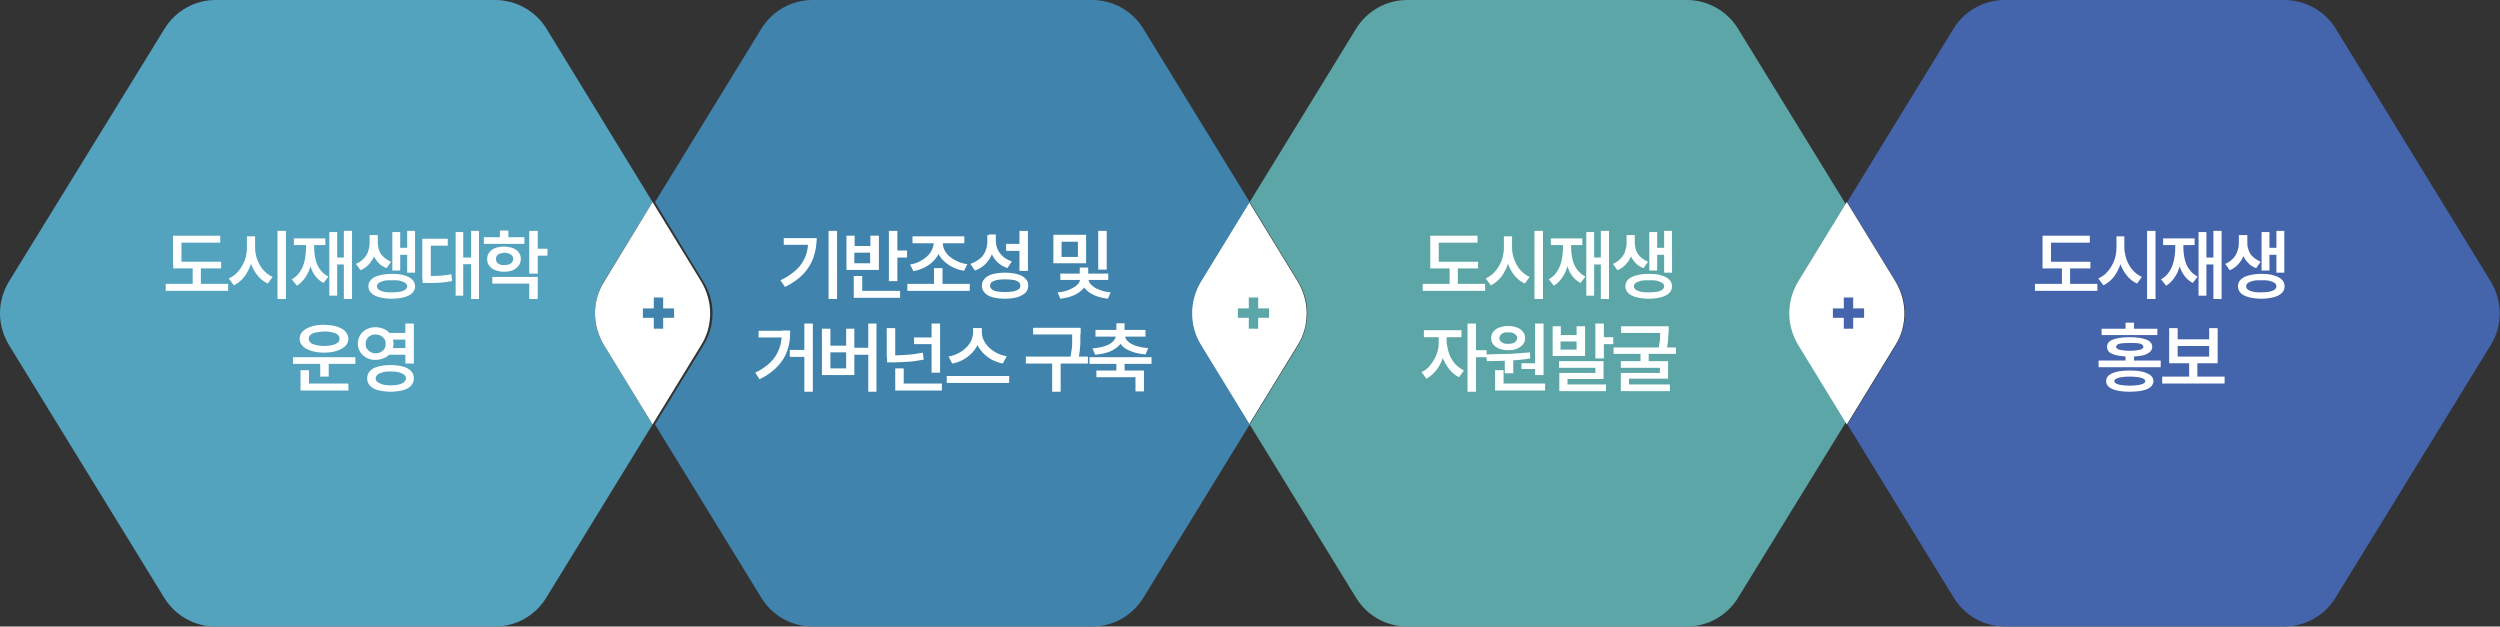 <?xml version="1.0" encoding="utf-8"?>
<!-- Generator: Adobe Illustrator 23.0.0, SVG Export Plug-In . SVG Version: 6.00 Build 0)  -->
<svg version="1.1" id="레이어_1" xmlns="http://www.w3.org/2000/svg" xmlns:xlink="http://www.w3.org/1999/xlink" x="0px"
	 y="0px" viewBox="0 0 825.2 206.8" style="enable-background:new 0 0 825.2 206.8;" xml:space="preserve">
<rect x="0" y="0" width="825.2" height="206.8" fill="#333333" stroke="none"/>
<style type="text/css">
	.st0{fill:#FFFFFF;}
	.st1{fill:#5DA6A7;}
	.st2{fill:#4084AD;}
	.st3{fill:#53A2BE;}
	.st4{fill:#4464AB;}
</style>
<g>
	<g>
		<path class="st0" d="M393.3,103.4c0,3.6,1,7.2,2.9,10.4l16.1,26.3l16.1-26.3c2-3.2,2.9-6.8,2.9-10.4c0-3.6-1-7.2-2.9-10.4
			l-16.1-26.3L396.2,93C394.2,96.2,393.3,99.8,393.3,103.4z"/>
	</g>
	<g>
		<path class="st1" d="M431.5,103.4c0,3.6-1,7.2-2.9,10.4l-16.1,26.3l35.1,57.2c3.6,5.9,10,9.5,16.9,9.5h92.3
			c6.9,0,13.3-3.6,16.9-9.5l51.3-83.5c2-3.2,2.9-6.8,2.9-10.4c0-3.6-1-7.2-2.9-10.4L573.7,9.5c-3.6-5.9-10-9.5-16.9-9.5h-92.3
			c-6.9,0-13.3,3.6-16.9,9.5l-35.1,57.2L428.6,93C430.5,96.2,431.5,99.8,431.5,103.4z"/>
	</g>
	<g>
		<path class="st2" d="M235.2,103.4c0,3.6-1,7.2-2.9,10.4l-16.1,26.3l35.1,57.2c3.6,5.9,10,9.5,16.9,9.5h92.3
			c6.9,0,13.3-3.6,16.9-9.5l35.1-57.2l-16.1-26.3c-2-3.2-2.9-6.8-2.9-10.4c0-3.6,1-7.2,2.9-10.4l16.1-26.3L377.4,9.5
			c-3.6-5.9-10-9.5-16.9-9.5h-92.3c-6.9,0-13.3,3.6-16.9,9.5l-35.1,57.2L232.2,93C234.2,96.2,235.2,99.8,235.2,103.4z"/>
	</g>
	<g>
		<g>
			<path class="st3" d="M163.4,0H71.2c-6.9,0-13.3,3.6-16.9,9.5L2.9,93C1,96.2,0,99.8,0,103.4c0,3.6,1,7.2,2.9,10.4l51.3,83.5
				c3.6,5.9,10,9.5,16.9,9.5h92.3c6.9,0,13.3-3.6,16.9-9.5l35.1-57.2l-16.1-26.3c-2-3.2-2.9-6.8-2.9-10.4c0-3.6,1-7.2,2.9-10.4
				l16.1-26.3L180.4,9.5C176.8,3.6,170.3,0,163.4,0z"/>
		</g>
		<g>
			<path class="st0" d="M196.4,103.4c0,3.6,1,7.2,2.9,10.4l16.1,26.3l16.1-26.3c2-3.2,2.9-6.8,2.9-10.4c0-3.6-1-7.2-2.9-10.4
				l-16.1-26.3L199.4,93C197.4,96.2,196.4,99.8,196.4,103.4z"/>
		</g>
	</g>
	<g>
		<g>
			<rect x="212.2" y="101.8" class="st2" width="10.3" height="3.1"/>
		</g>
		<g>
			<rect x="215.8" y="98.2" class="st2" width="3.1" height="10.3"/>
		</g>
	</g>
	<g>
		<g>
			<rect x="408.6" y="101.8" class="st1" width="10.3" height="3.1"/>
		</g>
		<g>
			<rect x="412.2" y="98.2" class="st1" width="3.1" height="10.3"/>
		</g>
	</g>
	<g>
		<path class="st4" d="M628.8,103.4c0,3.6-1,7.2-2.9,10.4l-16.1,26.3l35.1,57.2c3.6,5.9,10,9.5,16.9,9.5H754
			c6.9,0,13.3-3.6,16.9-9.5l51.3-83.5c2-3.2,2.9-6.8,2.9-10.4c0-3.6-1-7.2-2.9-10.4L771,9.5C767.4,3.6,760.9,0,754,0h-92.3
			c-6.9,0-13.3,3.6-16.9,9.5l-35.1,57.2L625.8,93C627.8,96.2,628.8,99.8,628.8,103.4z"/>
	</g>
	<g>
		<path class="st0" d="M590.6,103.4c0,3.6,1,7.2,2.9,10.4l16.1,26.3l16.1-26.3c2-3.2,2.9-6.8,2.9-10.4c0-3.6-1-7.2-2.9-10.4
			l-16.1-26.3L593.5,93C591.6,96.2,590.6,99.8,590.6,103.4z"/>
	</g>
	<g>
		<g>
			<rect x="605" y="101.8" class="st4" width="10.3" height="3.1"/>
		</g>
		<g>
			<rect x="608.6" y="98.2" class="st4" width="3.1" height="10.3"/>
		</g>
	</g>
	<g>
		<g>
			<path class="st0" d="M75.3,96H54.7v-2.3h20.6V96z M72.8,80.1H59.9v7.3h-2.8v-9.6h15.6V80.1z M73,88.6H57.2v-2.2H73V88.6z
				 M66.3,94.5h-2.7v-7.1h2.7V94.5z"/>
			<path class="st0" d="M82.9,86.9c-0.5,1.7-1.3,3.1-2.2,4.4c-1,1.3-2.2,2.2-3.5,2.9l-1.7-2.3c1.2-0.5,2.3-1.3,3.2-2.4
				c0.9-1.1,1.6-2.3,2.1-3.6c0.5-1.4,0.7-2.8,0.7-4.3V78h2.3v3.6C83.7,83.5,83.4,85.2,82.9,86.9z M84.9,85.6c0.5,1.3,1.1,2.5,2,3.5
				c0.9,1,1.9,1.8,3.1,2.3l-1.6,2.2c-1.3-0.6-2.5-1.5-3.5-2.8s-1.7-2.6-2.2-4.2s-0.8-3.3-0.8-5.1V78h2.3v3.6
				C84.2,83,84.4,84.3,84.9,85.6z M94.4,98.7h-2.8V76.2h2.8V98.7z"/>
			<path class="st0" d="M102.6,87.2c-0.3,1.6-0.9,3-1.7,4.2c-0.8,1.2-1.7,2.2-2.9,2.9l-1.7-2.1c1.1-0.6,2-1.4,2.7-2.5
				c0.7-1,1.2-2.2,1.5-3.5c0.3-1.3,0.5-2.7,0.5-4.3v-2.3h2.1v2.3C103.1,83.8,102.9,85.6,102.6,87.2z M107.4,80.9H97v-2.2h10.4V80.9z
				 M104.2,85.8c0.3,1.2,0.8,2.3,1.5,3.2c0.7,1,1.6,1.7,2.7,2.3l-1.6,2.1c-1.2-0.6-2.2-1.5-3-2.7c-0.8-1.1-1.3-2.5-1.7-4
				c-0.4-1.5-0.5-3.1-0.5-4.9v-2.3h2.1v2.3C103.7,83.3,103.9,84.6,104.2,85.8z M111.3,97.6h-2.6v-21h2.6V97.6z M114.5,87.3h-4V85h4
				V87.3z M116.2,98.7h-2.7V76.2h2.7V98.7z"/>
			<path class="st0" d="M123.7,84c-0.4,1.2-1,2.2-1.8,3.1c-0.8,0.9-1.7,1.6-2.9,2.1l-1.5-2.1c1-0.4,1.8-1,2.5-1.7
				c0.7-0.7,1.2-1.5,1.5-2.4c0.3-0.9,0.5-1.7,0.5-2.6v-2.8h2.2v2.8C124.3,81.6,124.1,82.8,123.7,84z M133.4,90.9
				c1.2,0.3,2.1,0.8,2.7,1.4c0.6,0.6,0.9,1.4,0.9,2.2c0,0.9-0.3,1.6-0.9,2.2s-1.5,1.1-2.7,1.4s-2.5,0.5-4.1,0.5
				c-1.6,0-2.9-0.2-4.1-0.5c-1.2-0.3-2.1-0.8-2.7-1.4s-0.9-1.4-0.9-2.2c0-0.9,0.3-1.6,0.9-2.2c0.6-0.6,1.5-1.1,2.7-1.4
				c1.2-0.3,2.5-0.5,4.1-0.5C130.9,90.4,132.3,90.5,133.4,90.9z M125.2,82.8c0.3,0.8,0.8,1.5,1.5,2.1c0.7,0.6,1.5,1.1,2.4,1.5
				l-1.5,2.1c-1.1-0.4-2.1-1-2.8-1.9c-0.8-0.8-1.3-1.8-1.7-2.8c-0.4-1.1-0.6-2.2-0.6-3.4v-2.8h2.2v2.8
				C124.8,81.2,124.9,82,125.2,82.8z M126.7,92.7c-0.7,0.2-1.3,0.4-1.7,0.7s-0.6,0.7-0.6,1.1c0,0.4,0.2,0.8,0.6,1.1
				c0.4,0.3,0.9,0.5,1.7,0.7c0.7,0.2,1.6,0.2,2.7,0.2c1,0,1.9-0.1,2.7-0.2c0.7-0.2,1.3-0.4,1.7-0.7c0.4-0.3,0.6-0.7,0.6-1.1
				c0-0.4-0.2-0.8-0.6-1.1c-0.4-0.3-1-0.5-1.7-0.7c-0.7-0.2-1.6-0.2-2.6-0.2C128.3,92.5,127.4,92.5,126.7,92.7z M132.1,89.3h-2.6
				V76.6h2.6V89.3z M135.1,84.1h-3.8v-2.3h3.8V84.1z M137,90h-2.6V76.2h2.6V90z"/>
			<path class="st0" d="M147.8,81.1h-5.6v11.1h-2.8V78.8h8.4V81.1z M145.3,91c1.2-0.1,2.4-0.2,3.7-0.5l0.2,2.3
				c-1.3,0.2-2.5,0.4-3.7,0.5s-2.7,0.1-4.5,0.1h-1.5v-2.3h1.5C142.7,91.1,144.1,91.1,145.3,91z M152.9,97.6h-2.5v-21h2.5V97.6z
				 M156.1,87.2h-4V85h4V87.2z M158.1,98.7h-2.6V76.2h2.6V98.7z"/>
			<path class="st0" d="M173.1,80.5h-13.4v-2.2h13.4V80.5z M169.3,81.9c0.8,0.3,1.5,0.8,1.9,1.4c0.5,0.6,0.7,1.3,0.7,2.2
				c0,0.8-0.2,1.5-0.7,2.2c-0.5,0.6-1.1,1.1-1.9,1.5c-0.8,0.3-1.8,0.5-2.9,0.5s-2-0.2-2.9-0.5c-0.8-0.3-1.5-0.8-2-1.5
				c-0.5-0.6-0.7-1.3-0.7-2.2s0.2-1.5,0.7-2.2c0.5-0.6,1.1-1.1,1.9-1.4c0.8-0.3,1.8-0.5,2.9-0.5C167.5,81.4,168.5,81.6,169.3,81.9z
				 M177.5,98.7h-2.8v-5.1h-12.2v-2.2h15V98.7z M165,83.7c-0.4,0.2-0.8,0.4-1,0.7c-0.2,0.3-0.3,0.7-0.3,1.1s0.1,0.8,0.3,1.1
				s0.6,0.5,1,0.7c0.4,0.2,0.9,0.2,1.5,0.2c0.6,0,1.1-0.1,1.5-0.2c0.4-0.2,0.8-0.4,1-0.7c0.2-0.3,0.4-0.6,0.4-1.1s-0.1-0.8-0.4-1.1
				c-0.2-0.3-0.6-0.5-1-0.7c-0.4-0.2-0.9-0.2-1.5-0.3C165.9,83.5,165.4,83.6,165,83.7z M167.8,79.6h-2.8v-3.5h2.8V79.6z M177.5,90.3
				h-2.8V76.2h2.8V90.3z M180.7,84.4h-3.9v-2.3h3.9V84.4z"/>
			<path class="st0" d="M117.3,120.1H96.7v-2.2h20.6V120.1z M111.2,107.8c1.2,0.4,2.2,0.9,2.8,1.6s1,1.5,1,2.4c0,0.9-0.3,1.7-1,2.4
				s-1.6,1.2-2.8,1.6c-1.2,0.4-2.6,0.6-4.2,0.6c-1.6,0-3-0.2-4.3-0.6c-1.2-0.4-2.2-0.9-2.8-1.6c-0.7-0.7-1-1.5-1-2.4
				c0-0.9,0.3-1.7,1-2.4s1.6-1.2,2.8-1.6c1.2-0.4,2.6-0.6,4.3-0.6C108.6,107.3,110,107.4,111.2,107.8z M102,127.2h-2.8v-5h2.8V127.2
				z M115,128.9H99.2v-2.3H115V128.9z M104.3,109.7c-0.8,0.2-1.4,0.5-1.8,0.8c-0.4,0.4-0.6,0.8-0.6,1.3c0,0.5,0.2,0.9,0.6,1.3
				s1,0.6,1.8,0.8c0.8,0.2,1.7,0.3,2.7,0.3c1,0,1.9-0.1,2.7-0.3c0.8-0.2,1.4-0.5,1.8-0.8c0.4-0.4,0.6-0.8,0.6-1.3
				c0-0.5-0.2-0.9-0.6-1.3c-0.4-0.4-1-0.6-1.8-0.8s-1.7-0.3-2.7-0.3C105.9,109.5,105,109.6,104.3,109.7z M108.5,124.3h-2.8v-4.9h2.8
				V124.3z"/>
			<path class="st0" d="M127,108.7c0.9,0.5,1.6,1.1,2.1,1.9c0.5,0.8,0.8,1.8,0.8,2.8c0,1-0.3,2-0.8,2.8c-0.5,0.8-1.2,1.5-2.1,1.9
				s-1.9,0.7-3,0.7c-1.1,0-2.1-0.2-3-0.7c-0.9-0.5-1.6-1.1-2.1-1.9c-0.5-0.8-0.8-1.8-0.8-2.8c0-1,0.3-2,0.8-2.8
				c0.5-0.8,1.2-1.5,2.1-1.9c0.9-0.5,1.9-0.7,3-0.7C125.1,108,126.1,108.3,127,108.7z M122.3,110.8c-0.5,0.2-0.9,0.6-1.2,1.1
				s-0.4,1-0.4,1.6c0,0.6,0.1,1.2,0.4,1.6s0.7,0.8,1.2,1.1s1.1,0.4,1.7,0.4c0.6,0,1.2-0.1,1.7-0.4c0.5-0.3,0.9-0.6,1.2-1.1
				s0.4-1,0.4-1.6c0-0.6-0.1-1.2-0.4-1.6s-0.7-0.8-1.2-1.1c-0.5-0.2-1.1-0.4-1.7-0.4C123.3,110.4,122.8,110.5,122.3,110.8z M133,121
				c1.2,0.3,2,0.8,2.7,1.5c0.6,0.7,0.9,1.4,0.9,2.4s-0.3,1.7-0.9,2.4c-0.6,0.7-1.5,1.2-2.7,1.5c-1.2,0.3-2.5,0.5-4.1,0.5
				c-1.6,0-2.9-0.2-4.1-0.5c-1.2-0.3-2-0.8-2.7-1.5c-0.6-0.7-0.9-1.4-0.9-2.4s0.3-1.7,0.9-2.4c0.6-0.7,1.5-1.2,2.7-1.5
				c1.2-0.3,2.5-0.5,4.1-0.5C130.5,120.5,131.9,120.7,133,121z M126.3,122.9c-0.7,0.2-1.3,0.4-1.7,0.8s-0.6,0.7-0.6,1.2
				c0,0.5,0.2,0.9,0.6,1.2c0.4,0.3,1,0.6,1.7,0.8c0.7,0.2,1.6,0.3,2.7,0.3c1.1,0,2-0.1,2.7-0.3c0.7-0.2,1.3-0.4,1.7-0.8
				s0.6-0.7,0.6-1.2c0-0.5-0.2-0.9-0.6-1.2s-1-0.6-1.7-0.8c-0.7-0.2-1.6-0.3-2.7-0.3C127.9,122.6,127,122.7,126.3,122.9z
				 M134.6,112.1h-6.7v-2.2h6.7V112.1z M134.6,117.1h-6.7v-2.2h6.7V117.1z M136.6,120h-2.8v-13.2h2.8V120z"/>
		</g>
	</g>
	<g>
		<g>
			<path class="st0" d="M268.5,85c-0.7,2-1.8,3.8-3.3,5.4c-1.5,1.6-3.6,3.1-6.1,4.3l-1.5-2.2c2.2-1,3.9-2.2,5.3-3.5s2.3-2.8,3-4.4
				c0.6-1.6,0.9-3.5,0.9-5.5v-0.5h2.8C269.5,80.9,269.2,83.1,268.5,85z M268,80.8h-9.3v-2.2h9.3V80.8z M276.3,98.7h-2.8V76.2h2.8
				V98.7z"/>
			<path class="st0" d="M282,81.2h5.3v-3.4h2.8v11.3h-10.7V77.8h2.7V81.2z M284.6,96.5h-2.8v-5.4h2.8V96.5z M297.1,98.3h-15.3V96
				h15.3V98.3z M287.2,86.9v-3.5H282v3.5H287.2z M296.2,92.8h-2.8V76.2h2.8V92.8z M299.4,85h-4v-2.3h4V85z"/>
			<path class="st0" d="M320.1,96h-20.6v-2.3h20.6V96z M309.5,84.4c-0.8,1.3-1.9,2.4-3.3,3.3s-3,1.5-4.7,1.8l-1.1-2.2
				c1.5-0.2,2.8-0.7,4-1.5c1.2-0.7,2.2-1.6,2.8-2.6s1-2,1-3.1v-1h2.4v1C310.6,81.7,310.2,83.1,309.5,84.4z M318.3,80.3h-17.1V78
				h17.1V80.3z M311.1,94.4h-2.8v-5.9h2.8V94.4z M312.2,83.3c0.7,1,1.6,1.8,2.9,2.5s2.6,1.2,4.2,1.4l-1.1,2.2
				c-1.8-0.3-3.4-0.9-4.8-1.8s-2.5-1.9-3.3-3.2c-0.8-1.3-1.2-2.7-1.2-4.2v-1h2.3v1C311.2,81.2,311.5,82.3,312.2,83.3z"/>
			<path class="st0" d="M327.5,83.7c-0.5,1.3-1.2,2.4-2.2,3.4s-2.1,1.7-3.5,2.2l-1.5-2.2c1.2-0.4,2.2-1,3.1-1.7s1.5-1.6,1.9-2.6
				s0.6-2,0.6-3.1v-2.1h2.3v2.1C328.2,81,328,82.4,327.5,83.7z M335.8,90.5c1.2,0.3,2,0.8,2.7,1.5s0.9,1.4,0.9,2.3
				c0,0.9-0.3,1.7-0.9,2.3c-0.6,0.6-1.5,1.1-2.7,1.5c-1.2,0.3-2.5,0.5-4.1,0.5c-1.6,0-3-0.2-4.1-0.5c-1.1-0.3-2-0.8-2.6-1.5
				c-0.6-0.6-0.9-1.4-0.9-2.3s0.3-1.7,0.9-2.3c0.6-0.7,1.5-1.2,2.6-1.5s2.5-0.5,4.1-0.5C333.3,90,334.7,90.2,335.8,90.5z
				 M329.3,82.3c0.4,0.9,1,1.7,1.8,2.4c0.8,0.7,1.8,1.2,2.9,1.6l-1.5,2.2c-1.3-0.5-2.4-1.1-3.3-2c-0.9-0.9-1.6-1.9-2-3.1
				c-0.5-1.2-0.7-2.5-0.7-4v-2h2.2v2C328.7,80.5,328.9,81.4,329.3,82.3z M329.1,92.4c-0.7,0.2-1.3,0.4-1.7,0.7
				c-0.4,0.3-0.6,0.7-0.6,1.2c0,0.5,0.2,0.8,0.6,1.2c0.4,0.3,0.9,0.6,1.7,0.7s1.6,0.2,2.7,0.2c1,0,1.9-0.1,2.7-0.2
				c0.7-0.2,1.3-0.4,1.7-0.7c0.4-0.3,0.6-0.7,0.6-1.2c0-0.5-0.2-0.9-0.6-1.2c-0.4-0.3-0.9-0.6-1.7-0.7s-1.6-0.2-2.7-0.2
				C330.7,92.2,329.8,92.3,329.1,92.4z M337,82.8h-4.9v-2.3h4.9V82.8z M339.3,89.4h-2.8V76.2h2.8V89.4z"/>
			<path class="st0" d="M358.5,86.9h-10.8v-9.4h10.8V86.9z M357.7,95.1c-0.7,0.9-1.8,1.7-3.1,2.3c-1.3,0.6-2.9,1-4.6,1.2l-0.9-2.1
				c1.5-0.1,2.7-0.4,3.9-0.9c1.1-0.5,2-1,2.6-1.6c0.6-0.6,0.9-1.2,0.9-1.9v-0.4h2.4v0.4C358.8,93.2,358.4,94.2,357.7,95.1z
				 M365.7,92.4H350v-2.1h15.8V92.4z M350.4,84.8h5.4v-5h-5.4V84.8z M359.2,91.3h-2.8v-3h2.8V91.3z M360.2,94
				c0.6,0.6,1.4,1.2,2.6,1.6c1.1,0.5,2.4,0.8,3.8,0.9l-0.9,2.1c-1.7-0.2-3.3-0.6-4.6-1.2c-1.3-0.6-2.4-1.4-3.1-2.3
				c-0.7-0.9-1.1-1.9-1.1-2.9v-0.4h2.4v0.4C359.3,92.8,359.6,93.4,360.2,94z M365.3,89h-2.8V76.2h2.8V89z"/>
			<path class="st0" d="M259.9,115.6c-0.6,1.9-1.7,3.7-3.2,5.3c-1.5,1.6-3.5,3.1-6,4.3l-1.4-2.2c2.1-1,3.8-2.2,5.1-3.5
				c1.3-1.3,2.2-2.8,2.8-4.4c0.6-1.6,0.9-3.4,0.9-5.5v-0.5h2.7C260.9,111.5,260.6,113.7,259.9,115.6z M259.6,111.4h-9.2v-2.2h9.2
				V111.4z M266.8,117.8h-6.1v-2.3h6.1V117.8z M268.3,129.3h-2.8v-22.5h2.8V129.3z"/>
			<path class="st0" d="M274.1,114.1h5.2v-5.6h2.7v15.3h-10.7v-15.3h2.8V114.1z M279.3,121.6v-5.3h-5.2v5.3H279.3z M287.4,117.1
				h-6.2v-2.3h6.2V117.1z M289.3,129.3h-2.7v-22.5h2.7V129.3z"/>
			<path class="st0" d="M295.5,117.9h-2.8v-9.6h2.8V117.9z M299.7,117.1c1.6-0.1,3.2-0.4,4.9-0.7l0.3,2.3c-1.7,0.3-3.3,0.6-5,0.7
				c-1.6,0.1-3.4,0.2-5.3,0.2h-1.8v-2.3h1.8C296.4,117.3,298.1,117.2,299.7,117.1z M298.3,127.8h-2.8v-6.2h2.8V127.8z M310.9,128.9
				h-15.4v-2.3h15.4V128.9z M308,113.6h-6.3v-2.2h6.3V113.6z M310.3,123h-2.8v-16.2h2.8V123z"/>
			<path class="st0" d="M333.1,126.4h-20.6v-2.3h20.6V126.4z M322.4,114.4c-0.8,1.4-1.9,2.6-3.3,3.6c-1.4,1-3,1.7-4.8,2l-1.2-2.3
				c1.5-0.3,2.9-0.8,4.1-1.6c1.2-0.8,2.2-1.7,2.9-2.8c0.7-1.1,1-2.2,1.1-3.4v-1.6h2.4v1.6C323.6,111.5,323.2,113,322.4,114.4z
				 M325.2,113.2c0.7,1.1,1.7,2,2.9,2.8s2.6,1.3,4.2,1.6L331,120c-1.8-0.4-3.4-1-4.8-2s-2.5-2.2-3.3-3.6c-0.8-1.4-1.2-2.9-1.2-4.5
				v-1.6h2.4v1.6C324.1,111,324.5,112.1,325.2,113.2z"/>
			<path class="st0" d="M359.1,120h-20.5v-2.3h20.5V120z M355.2,110.4H341v-2.2h14.2V110.4z M350.1,129.3h-2.8v-10h2.8V129.3z
				 M356.6,110.3c0,1.1,0,2,0,2.8c0,0.8-0.1,1.7-0.2,2.7s-0.3,2.1-0.6,3.3l-2.7-0.3c0.3-1.1,0.4-2.2,0.6-3.2s0.2-1.9,0.2-2.6
				c0-0.8,0-1.7,0-2.7v-0.1v-2h2.8v2V110.3z"/>
			<path class="st0" d="M380.1,120.1h-20.5v-2.2h20.5V120.1z M369.6,113.8c-0.8,0.9-1.8,1.6-3.2,2.2s-3,0.9-4.9,1.1l-0.9-2.1
				c1.6-0.1,3-0.4,4.2-0.8c1.2-0.4,2-0.9,2.6-1.5c0.6-0.6,0.9-1.2,0.9-2v-0.5h2.4v0.5C370.7,111.8,370.3,112.9,369.6,113.8z
				 M378.1,111.1h-16.5v-2.2h16.5V111.1z M377.6,129.2h-2.8v-4.7h-12.9v-2.2h15.7V129.2z M371.2,110h-2.7v-3.3h2.7V110z
				 M371.2,122.9h-2.7v-3.4h2.7V122.9z M372.2,112.6c0.6,0.6,1.5,1.1,2.6,1.5c1.2,0.4,2.6,0.7,4.2,0.8l-0.9,2.1
				c-1.9-0.2-3.5-0.5-4.9-1.1c-1.4-0.5-2.5-1.3-3.2-2.2s-1.1-1.9-1.1-3.1v-0.5h2.4v0.5C371.4,111.4,371.6,112,372.2,112.6z"/>
		</g>
	</g>
	<g>
		<g>
			<path class="st0" d="M490.2,96h-20.6v-2.3h20.6V96z M487.7,80.1h-12.8v7.3h-2.8v-9.6h15.6V80.1z M487.9,88.6h-15.8v-2.2h15.8
				V88.6z M481.2,94.5h-2.7v-7.1h2.7V94.5z"/>
			<path class="st0" d="M497.8,86.9c-0.5,1.7-1.3,3.1-2.2,4.4c-1,1.3-2.2,2.2-3.5,2.9l-1.7-2.3c1.2-0.5,2.3-1.3,3.2-2.4
				c0.9-1.1,1.6-2.3,2.1-3.6c0.5-1.4,0.7-2.8,0.7-4.3V78h2.3v3.6C498.6,83.5,498.3,85.2,497.8,86.9z M499.8,85.6
				c0.5,1.3,1.1,2.5,2,3.5c0.9,1,1.9,1.8,3.1,2.3l-1.6,2.2c-1.3-0.6-2.5-1.5-3.5-2.8c-1-1.2-1.7-2.6-2.2-4.2
				c-0.5-1.6-0.8-3.3-0.8-5.1V78h2.3v3.6C499.1,83,499.3,84.3,499.8,85.6z M509.3,98.7h-2.8V76.2h2.8V98.7z"/>
			<path class="st0" d="M517.5,87.2c-0.3,1.6-0.9,3-1.7,4.2c-0.8,1.2-1.7,2.2-2.9,2.9l-1.7-2.1c1.1-0.6,2-1.4,2.7-2.5
				s1.2-2.2,1.5-3.5s0.5-2.7,0.5-4.3v-2.3h2.1v2.3C518,83.8,517.8,85.6,517.5,87.2z M522.3,80.9h-10.4v-2.2h10.4V80.9z M519.1,85.8
				c0.3,1.2,0.8,2.3,1.5,3.2c0.7,1,1.6,1.7,2.7,2.3l-1.6,2.1c-1.2-0.6-2.2-1.5-3-2.7c-0.8-1.1-1.3-2.5-1.7-4
				c-0.4-1.5-0.5-3.1-0.5-4.9v-2.3h2.1v2.3C518.6,83.3,518.8,84.6,519.1,85.8z M526.2,97.6h-2.6v-21h2.6V97.6z M529.4,87.3h-4V85h4
				V87.3z M531.1,98.7h-2.7V76.2h2.7V98.7z"/>
			<path class="st0" d="M538.6,84c-0.4,1.2-1,2.2-1.8,3.1c-0.8,0.9-1.7,1.6-2.9,2.1l-1.5-2.1c1-0.4,1.8-1,2.5-1.7
				c0.7-0.7,1.2-1.5,1.5-2.4s0.5-1.7,0.5-2.6v-2.8h2.2v2.8C539.2,81.6,539,82.8,538.6,84z M548.3,90.9c1.2,0.3,2.1,0.8,2.7,1.4
				c0.6,0.6,0.9,1.4,0.9,2.2c0,0.9-0.3,1.6-0.9,2.2s-1.5,1.1-2.7,1.4s-2.5,0.5-4.1,0.5c-1.6,0-2.9-0.2-4.1-0.5s-2.1-0.8-2.7-1.4
				c-0.6-0.6-0.9-1.4-0.9-2.2c0-0.9,0.3-1.6,0.9-2.2c0.6-0.6,1.5-1.1,2.7-1.4c1.2-0.3,2.5-0.5,4.1-0.5
				C545.8,90.4,547.2,90.5,548.3,90.9z M540.1,82.8c0.3,0.8,0.8,1.5,1.5,2.1c0.7,0.6,1.5,1.1,2.4,1.5l-1.5,2.1
				c-1.1-0.4-2.1-1-2.8-1.9c-0.8-0.8-1.3-1.8-1.7-2.8c-0.4-1.1-0.6-2.2-0.6-3.4v-2.8h2.2v2.8C539.7,81.2,539.8,82,540.1,82.8z
				 M541.6,92.7c-0.7,0.2-1.3,0.4-1.7,0.7s-0.6,0.7-0.6,1.1c0,0.4,0.2,0.8,0.6,1.1c0.4,0.3,0.9,0.5,1.7,0.7s1.6,0.2,2.7,0.2
				c1,0,1.9-0.1,2.7-0.2s1.3-0.4,1.7-0.7c0.4-0.3,0.6-0.7,0.6-1.1c0-0.4-0.2-0.8-0.6-1.1c-0.4-0.3-1-0.5-1.7-0.7
				c-0.7-0.2-1.6-0.2-2.6-0.2C543.2,92.5,542.3,92.5,541.6,92.7z M547,89.3h-2.6V76.6h2.6V89.3z M550,84.1h-3.8v-2.3h3.8V84.1z
				 M551.9,90h-2.6V76.2h2.6V90z"/>
			<path class="st0" d="M476.3,118c-0.5,1.6-1.3,3-2.2,4.2c-1,1.2-2.1,2.2-3.3,2.8l-1.6-2.2c1.2-0.5,2.2-1.3,3-2.4s1.6-2.2,2-3.5
				c0.5-1.3,0.7-2.5,0.7-3.8v-3h2.2v3C477.1,114.8,476.8,116.4,476.3,118z M482.4,111.3H470V109h12.4V111.3z M478.3,116.7
				c0.4,1.2,1.1,2.3,1.9,3.3c0.9,1,1.9,1.7,3,2.3l-1.6,2.2c-1.3-0.6-2.4-1.5-3.3-2.7c-0.9-1.2-1.7-2.5-2.2-4c-0.5-1.5-0.8-3-0.8-4.6
				v-3h2.2v3C477.7,114.3,477.9,115.5,478.3,116.7z M487.2,129.3h-2.8v-22.5h2.8V129.3z M490.7,117.9h-4.1v-2.3h4.1V117.9z"/>
			<path class="st0" d="M498.4,116.8c2.3-0.1,4.5-0.3,6.6-0.5l0.1,2c-2.2,0.4-4.5,0.6-6.8,0.7s-4.9,0.2-7.5,0.2l-0.3-2.2
				C493.5,116.9,496.1,116.8,498.4,116.8z M500.7,108.1c0.9,0.3,1.5,0.8,2,1.4c0.5,0.6,0.7,1.3,0.7,2.1c0,0.8-0.2,1.5-0.7,2.1
				c-0.5,0.6-1.1,1-2,1.4s-1.8,0.5-2.9,0.5c-1.1,0-2.1-0.2-2.9-0.5s-1.5-0.8-2-1.4c-0.5-0.6-0.7-1.3-0.7-2.1c0-0.8,0.2-1.5,0.7-2.1
				c0.5-0.6,1.1-1.1,2-1.4c0.9-0.3,1.8-0.5,2.9-0.5C498.9,107.6,499.9,107.8,500.7,108.1z M496.3,127.2h-2.8v-5h2.8V127.2z
				 M510,128.9h-16.5v-2.3H510V128.9z M496.3,109.9c-0.4,0.1-0.8,0.4-1,0.7c-0.2,0.3-0.4,0.6-0.4,1c0,0.4,0.1,0.8,0.4,1
				c0.2,0.3,0.6,0.5,1,0.7c0.4,0.2,1,0.2,1.6,0.2c0.6,0,1.1-0.1,1.5-0.2c0.4-0.2,0.8-0.4,1-0.7s0.4-0.6,0.4-1c0-0.4-0.1-0.7-0.4-1
				s-0.6-0.5-1-0.7s-1-0.2-1.5-0.2C497.2,109.7,496.7,109.7,496.3,109.9z M499.5,123.2h-2.8v-5h2.8V123.2z M507.3,121.8h-5.1v-1.9
				h5.1V121.8z M509.5,123.8h-2.8v-17h2.8V123.8z"/>
			<path class="st0" d="M515.1,110.6h5.3v-2.9h2.8v9.8h-10.7v-9.8h2.7V110.6z M529.4,125.1h-12v2.9h-2.7v-4.9h11.9v-1.7h-12v-2.2
				h14.7V125.1z M530.1,129.1h-15.4v-2.2h15.4V129.1z M520.4,115.4v-2.7h-5.3v2.7H520.4z M529.4,118.3h-2.8v-11.5h2.8V118.3z
				 M532.5,113.6h-4.3v-2.3h4.3V113.6z"/>
			<path class="st0" d="M553.2,116.8h-20.6v-2.1h20.6V116.8z M550.6,125h-12.9v2.7H535v-4.6h12.9v-1.7H535v-2.2h15.6V125z
				 M551.2,129.1H535v-2.2h16.2V129.1z M549.6,109.9h-14.5v-2.2h14.5V109.9z M544.2,120.2h-2.7v-4.5h2.7V120.2z M550.6,112.3
				c-0.1,1-0.2,2-0.5,3.2l-2.7-0.2c0.2-1.1,0.4-2.1,0.5-3c0.1-0.9,0.1-1.8,0.1-2.9v-0.2v-1.5h2.8v1.5
				C550.7,110.3,550.6,111.4,550.6,112.3z"/>
		</g>
	</g>
	<g>
		<g>
			<path class="st0" d="M692.3,96h-20.6v-2.3h20.6V96z M689.8,80.1H677v7.3h-2.8v-9.6h15.6V80.1z M690,88.6h-15.8v-2.2H690V88.6z
				 M683.3,94.5h-2.7v-7.1h2.7V94.5z"/>
			<path class="st0" d="M700,86.9c-0.5,1.7-1.3,3.1-2.2,4.4c-1,1.3-2.2,2.2-3.5,2.9l-1.7-2.3c1.2-0.5,2.3-1.3,3.2-2.4
				c0.9-1.1,1.6-2.3,2.1-3.6c0.5-1.4,0.7-2.8,0.7-4.3V78h2.3v3.6C700.7,83.5,700.5,85.2,700,86.9z M701.9,85.6
				c0.5,1.3,1.1,2.5,2,3.5c0.9,1,1.9,1.8,3.1,2.3l-1.6,2.2c-1.3-0.6-2.5-1.5-3.5-2.8s-1.7-2.6-2.2-4.2s-0.8-3.3-0.8-5.1V78h2.3v3.6
				C701.2,83,701.5,84.3,701.9,85.6z M711.5,98.7h-2.8V76.2h2.8V98.7z"/>
			<path class="st0" d="M719.6,87.2c-0.3,1.6-0.9,3-1.7,4.2c-0.8,1.2-1.7,2.2-2.9,2.9l-1.7-2.1c1.1-0.6,2-1.4,2.7-2.5
				c0.7-1,1.2-2.2,1.5-3.5c0.3-1.3,0.5-2.7,0.5-4.3v-2.3h2.1v2.3C720.2,83.8,720,85.6,719.6,87.2z M724.4,80.9h-10.4v-2.2h10.4V80.9
				z M721.2,85.8c0.3,1.2,0.8,2.3,1.5,3.2c0.7,1,1.6,1.7,2.7,2.3l-1.6,2.1c-1.2-0.6-2.2-1.5-3-2.7c-0.8-1.1-1.3-2.5-1.7-4
				c-0.4-1.5-0.5-3.1-0.5-4.9v-2.3h2.1v2.3C720.7,83.3,720.9,84.6,721.2,85.8z M728.3,97.6h-2.6v-21h2.6V97.6z M731.5,87.3h-4V85h4
				V87.3z M733.3,98.7h-2.7V76.2h2.7V98.7z"/>
			<path class="st0" d="M740.7,84c-0.4,1.2-1,2.2-1.8,3.1c-0.8,0.9-1.7,1.6-2.9,2.1l-1.5-2.1c1-0.4,1.8-1,2.5-1.7
				c0.7-0.7,1.2-1.5,1.5-2.4c0.3-0.9,0.5-1.7,0.5-2.6v-2.8h2.2v2.8C741.3,81.6,741.1,82.8,740.7,84z M750.5,90.9
				c1.2,0.3,2.1,0.8,2.7,1.4c0.6,0.6,0.9,1.4,0.9,2.2c0,0.9-0.3,1.6-0.9,2.2s-1.5,1.1-2.7,1.4s-2.5,0.5-4.1,0.5
				c-1.6,0-2.9-0.2-4.1-0.5c-1.2-0.3-2.1-0.8-2.7-1.4s-0.9-1.4-0.9-2.2c0-0.9,0.3-1.6,0.9-2.2c0.6-0.6,1.5-1.1,2.7-1.4
				c1.2-0.3,2.5-0.5,4.1-0.5C748,90.4,749.3,90.5,750.5,90.9z M742.3,82.8c0.3,0.8,0.8,1.5,1.5,2.1c0.7,0.6,1.5,1.1,2.4,1.5
				l-1.5,2.1c-1.1-0.4-2.1-1-2.8-1.9c-0.8-0.8-1.3-1.8-1.7-2.8c-0.4-1.1-0.6-2.2-0.6-3.4v-2.8h2.2v2.8C741.8,81.2,742,82,742.3,82.8
				z M743.7,92.7c-0.7,0.2-1.3,0.4-1.7,0.7s-0.6,0.7-0.6,1.1c0,0.4,0.2,0.8,0.6,1.1c0.4,0.3,0.9,0.5,1.7,0.7
				c0.7,0.2,1.6,0.2,2.7,0.2c1,0,1.9-0.1,2.7-0.2c0.7-0.2,1.3-0.4,1.7-0.7c0.4-0.3,0.6-0.7,0.6-1.1c0-0.4-0.2-0.8-0.6-1.1
				c-0.4-0.3-1-0.5-1.7-0.7c-0.7-0.2-1.6-0.2-2.6-0.2C745.4,92.5,744.5,92.5,743.7,92.7z M749.1,89.3h-2.6V76.6h2.6V89.3z
				 M752.1,84.1h-3.8v-2.3h3.8V84.1z M754,90h-2.6V76.2h2.6V90z"/>
			<path class="st0" d="M713.2,121.2h-20.5v-2.2h20.5V121.2z M712.1,110.6h-18.4v-2.1h18.4V110.6z M707.2,122.7
				c1.2,0.3,2,0.7,2.7,1.2c0.6,0.5,0.9,1.2,0.9,1.9c0,1.1-0.7,2-2,2.6c-1.3,0.6-3.3,0.9-5.8,0.9c-2.5,0-4.5-0.3-5.8-0.9
				c-1.3-0.6-2-1.4-2-2.6s0.7-2,2-2.6s3.3-0.9,5.8-0.9C704.6,122.3,706,122.4,707.2,122.7z M708.5,112.1c1.3,0.5,1.9,1.4,1.9,2.4
				c0,1-0.6,1.8-1.9,2.4s-3.1,0.8-5.5,0.8c-2.4,0-4.3-0.3-5.6-0.8c-1.3-0.5-1.9-1.3-1.9-2.4c0-1.1,0.6-1.9,1.9-2.4
				c1.3-0.5,3.1-0.8,5.6-0.8C705.4,111.3,707.2,111.6,708.5,112.1z M700.2,124.5c-0.7,0.1-1.3,0.3-1.7,0.5c-0.4,0.2-0.6,0.5-0.6,0.8
				c0,0.3,0.2,0.6,0.6,0.8c0.4,0.2,0.9,0.4,1.7,0.5c0.7,0.1,1.7,0.2,2.8,0.2c1.1,0,2-0.1,2.8-0.2c0.7-0.1,1.3-0.3,1.7-0.5
				c0.4-0.2,0.6-0.5,0.6-0.8c0-0.3-0.2-0.6-0.6-0.8c-0.4-0.2-0.9-0.4-1.7-0.5c-0.7-0.1-1.7-0.2-2.8-0.2
				C701.8,124.3,700.9,124.4,700.2,124.5z M700.5,113.3c-0.7,0.1-1.2,0.2-1.5,0.4s-0.5,0.5-0.5,0.8c0,0.3,0.2,0.5,0.5,0.7
				s0.8,0.3,1.5,0.4s1.5,0.2,2.5,0.2c1,0,1.8-0.1,2.5-0.2s1.2-0.2,1.5-0.4s0.5-0.4,0.5-0.7c0-0.3-0.2-0.6-0.5-0.8s-0.8-0.4-1.5-0.4
				c-0.7-0.1-1.5-0.1-2.5-0.1C702,113.2,701.1,113.3,700.5,113.3z M704.4,109.9h-2.8v-3.4h2.8V109.9z M704.4,120.1h-2.8v-3.2h2.8
				V120.1z"/>
			<path class="st0" d="M734.3,126.6h-20.6v-2.3h20.6V126.6z M718.8,112h10.4v-3.7h2.8v11.6H716v-11.6h2.8V112z M729.2,117.7v-3.5
				h-10.4v3.5H729.2z M725.3,124.9h-2.7v-5.7h2.7V124.9z"/>
		</g>
	</g>
</g>
</svg>
